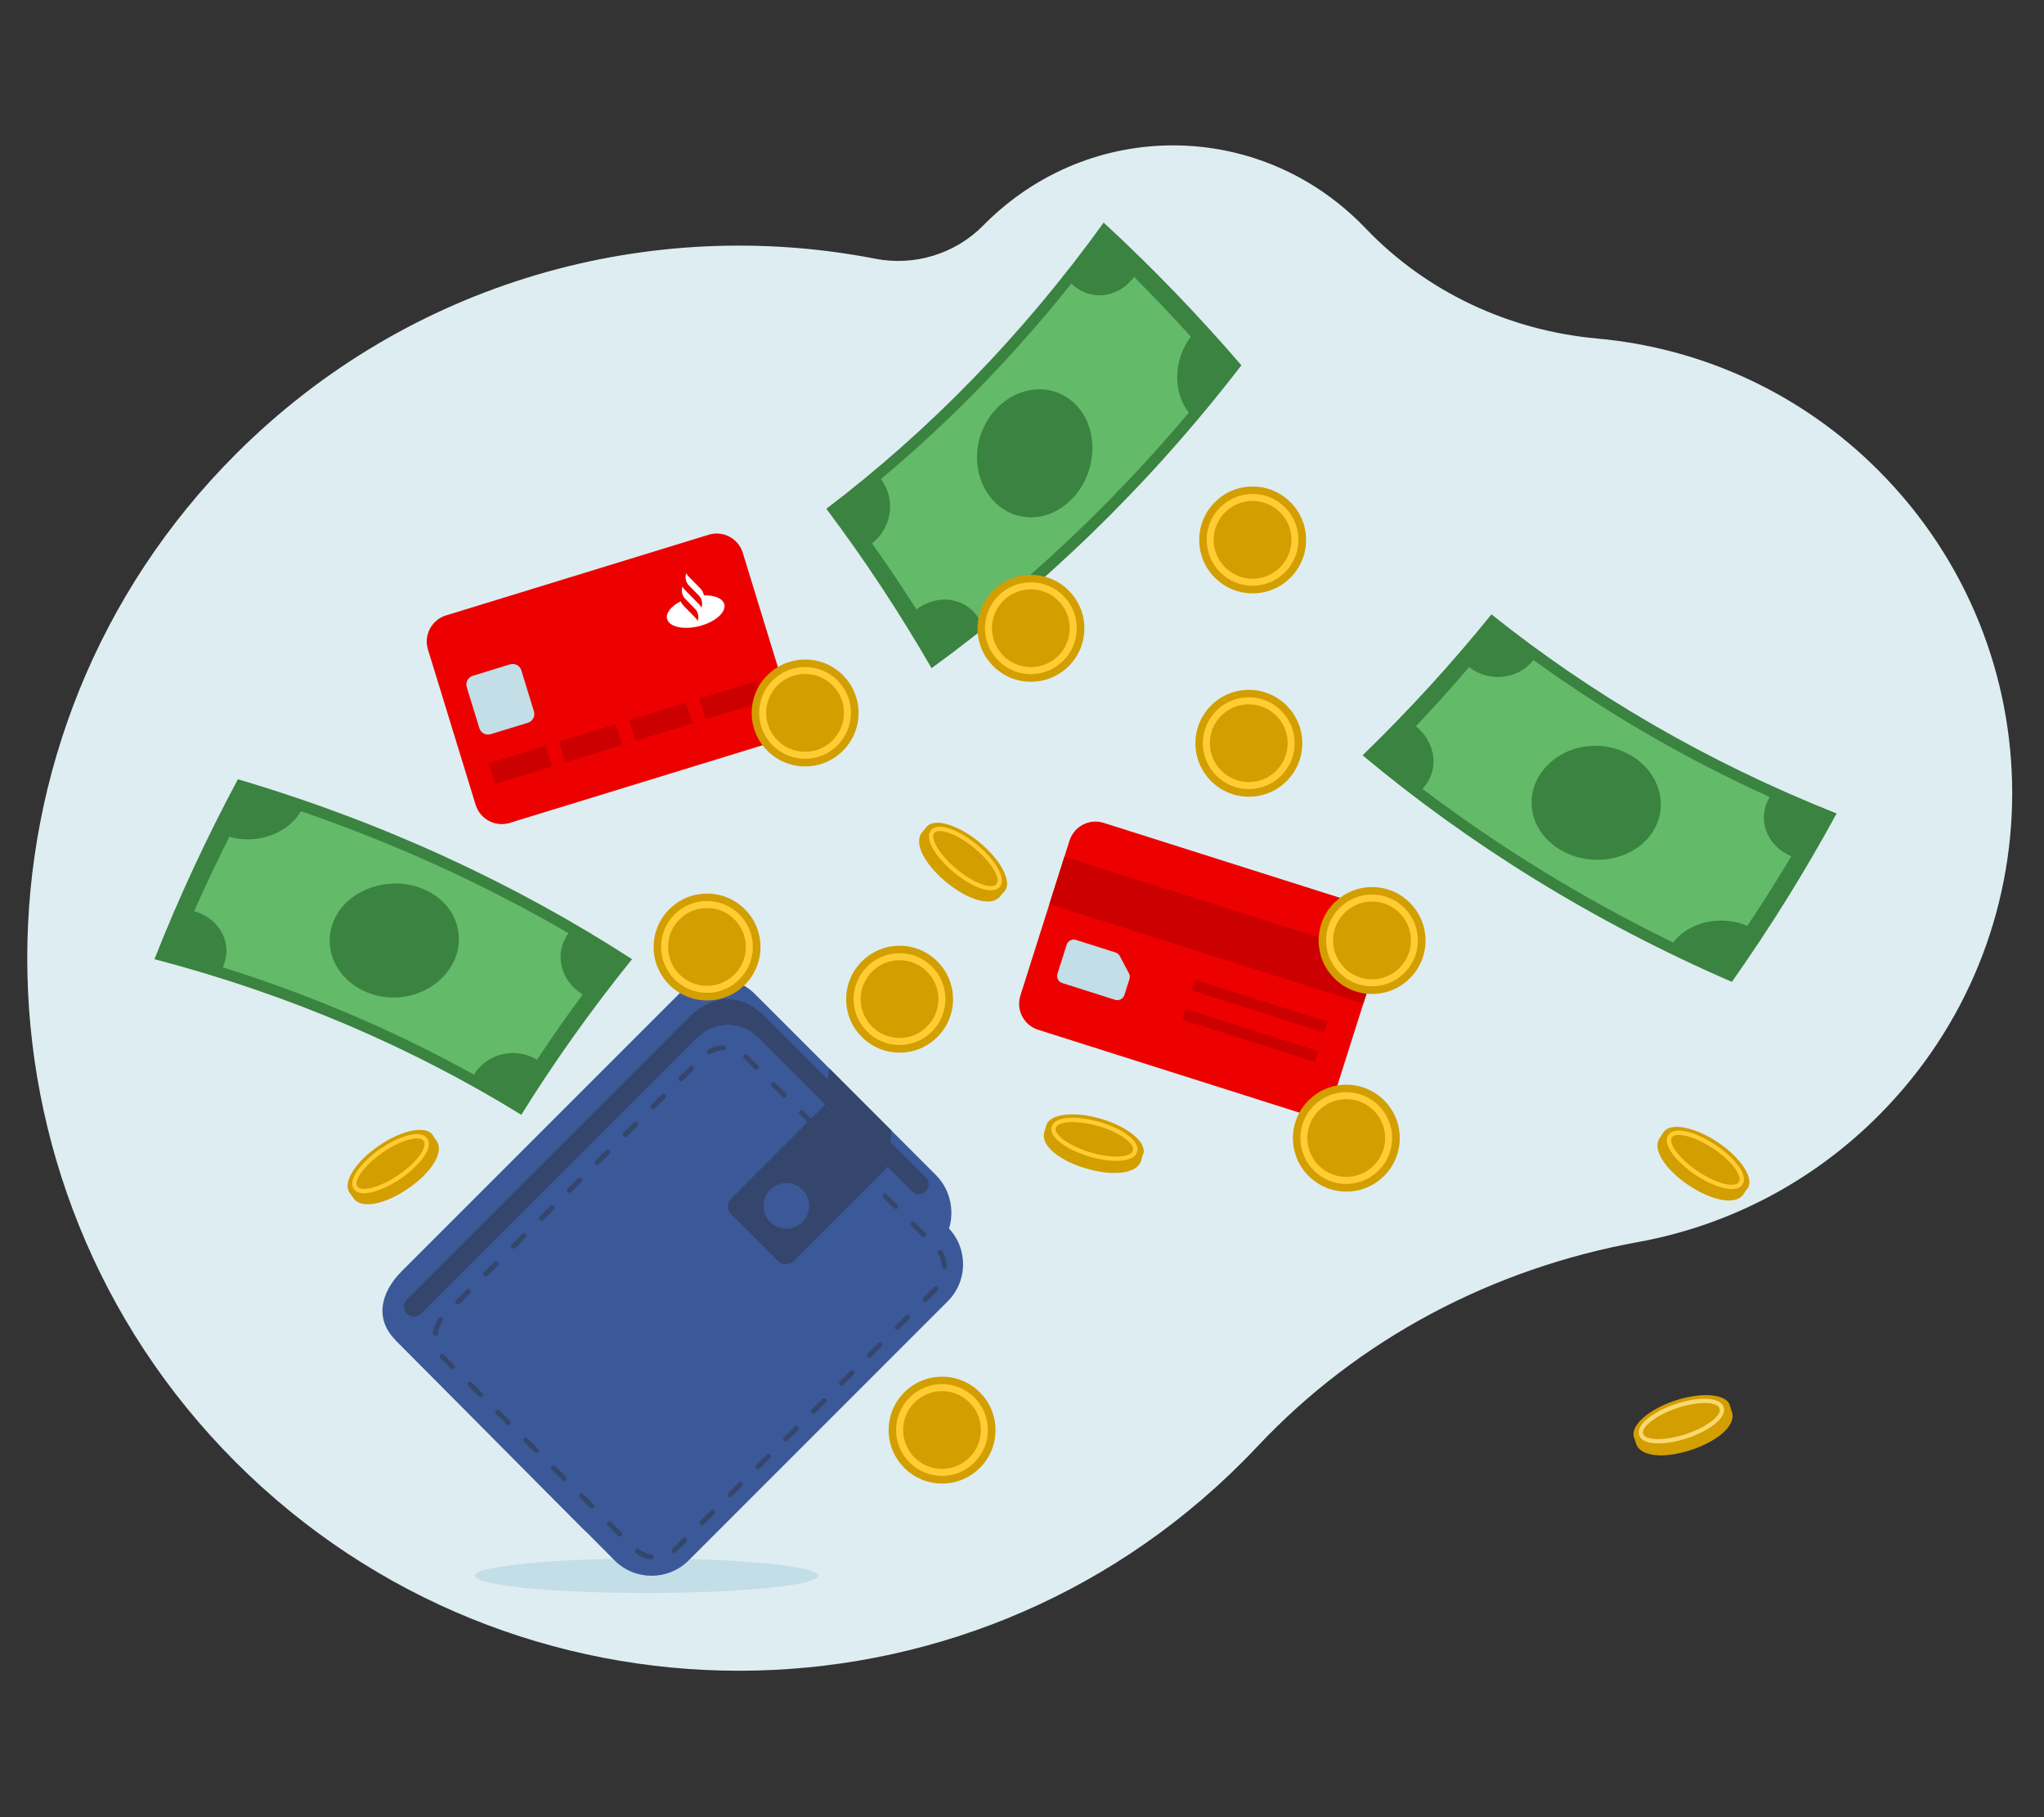 <?xml version="1.0" encoding="UTF-8"?>
<svg width="450px" height="400px" viewBox="0 0 450 400" version="1.1" xmlns="http://www.w3.org/2000/svg" xmlns:xlink="http://www.w3.org/1999/xlink">
    <rect x="0" y="0" width="450" height="400" fill="#333333" stroke="none"/>
    <!-- Generator: Sketch 58 (84663) - https://sketch.com -->
    <title>maior-rentabilidade</title>
    <desc>Created with Sketch.</desc>
    <g id="maior-rentabilidade" stroke="none" stroke-width="1" fill="none" fill-rule="evenodd">
        <path d="M172.116,318.339 C149.862,294.668 120.38,279.22 88.429,273.413 C69.035,269.889 50.479,260.626 35.484,245.623 C-3.79,206.33 -3.834,142.964 35.387,103.617 C52.689,86.26 74.75,76.561 97.372,74.517 C116.739,72.767 134.936,64.311 148.372,50.242 C148.545,50.061 148.72,49.881 148.894,49.703 C171.816,26.301 208.896,26.07 232.095,49.193 C232.228,49.325 232.36,49.458 232.491,49.592 C238.688,55.886 247.633,58.635 256.301,56.951 C305.716,47.347 358.86,61.697 397.133,100.001 C458.289,161.207 458.289,260.621 397.133,321.828 C335.929,383.082 236.7,383.082 175.497,321.827 C174.348,320.677 173.221,319.515 172.116,318.339 Z" id="Primary-color" fill="#DEEDF2" transform="translate(224.5, 199.884) scale(-1, 1) translate(-224.5, -199.884) "></path>
        <g id="Group" transform="translate(34, 49)">
            <path d="M252.222,195.961 L194.553,177.673 C191.394,176.671 189.645,173.297 190.647,170.137 L201.46,136.04 C202.462,132.88 205.835,131.131 208.995,132.133 L266.663,150.421 C269.824,151.423 271.573,154.797 270.571,157.956 L259.757,192.054 C258.755,195.214 255.381,196.963 252.222,195.961" id="Fill-7" fill="#EC0000"></path>
            <polyline id="Fill-8" fill="#CC0000" points="197.033 149.999 266.144 171.916 269.446 161.504 200.335 139.587 197.033 149.999"></polyline>
            <path d="M211.494,171.082 L199.868,167.395 C199.009,167.123 198.533,166.206 198.806,165.346 L200.831,158.96 C201.104,158.101 202.021,157.626 202.88,157.898 L211.579,160.656 C211.986,160.786 212.325,161.069 212.527,161.445 L214.545,165.238 C214.751,165.626 214.792,166.08 214.659,166.499 L213.543,170.019 C213.271,170.879 212.353,171.354 211.494,171.082" id="Fill-9" fill="#C3DEE7"></path>
            <polyline id="Fill-10" fill="#CC0000" points="257.492 178.256 228.368 169.019 229.113 166.671 258.238 175.907 257.492 178.256"></polyline>
            <polyline id="Fill-11" fill="#CC0000" points="255.445 184.714 226.32 175.477 227.065 173.129 256.19 182.365 255.445 184.714"></polyline>
            <path d="M108.363,301.652 C87.499,301.652 70.585,299.953 70.585,297.857 C70.585,295.762 87.499,294.063 108.363,294.063 C129.227,294.063 146.14,295.762 146.14,297.857 C146.14,299.953 129.227,301.652 108.363,301.652" id="Fill-12" fill="#C3DEE7"></path>
            <path d="M136.05,114.375 L78.217,132.136 C75.049,133.109 71.692,131.329 70.718,128.16 L60.216,93.965 C59.243,90.797 61.023,87.44 64.192,86.466 L122.025,68.705 C125.194,67.732 128.551,69.512 129.524,72.68 L140.026,106.875 C140.999,110.044 139.219,113.401 136.05,114.375" id="Fill-15" fill="#EC0000"></path>
            <path d="M82.224,110.095 L74.035,112.61 C72.979,112.934 71.859,112.34 71.533,111.283 L68.763,102.26 C68.438,101.203 69.032,100.083 70.089,99.758 L78.278,97.243 C79.334,96.919 80.454,97.512 80.78,98.569 L83.55,107.593 C83.875,108.65 83.282,109.77 82.224,110.095" id="Fill-16" fill="#C3DEE7"></path>
            <polyline id="Fill-17" fill="#CC0000" points="87.538 119.714 75.036 123.553 73.637 118.998 86.14 115.158 87.538 119.714"></polyline>
            <polyline id="Fill-18" fill="#CC0000" points="102.982 114.971 90.479 118.811 89.079 114.255 101.582 110.415 102.982 114.971"></polyline>
            <polyline id="Fill-19" fill="#CC0000" points="118.424 110.228 105.921 114.068 104.522 109.512 117.025 105.673 118.424 110.228"></polyline>
            <polyline id="Fill-20" fill="#CC0000" points="133.866 105.485 121.364 109.325 119.964 104.77 132.467 100.93 133.866 105.485"></polyline>
            <path d="M265.983,117.261 C276.211,107.34 285.676,96.969 294.351,86.233 C316.116,103.642 341.619,118.67 370.342,130.061 C363.496,142.65 355.807,155.036 347.285,167.134 C316.613,153.828 289.34,136.786 265.983,117.261" id="Fill-22" fill="#3A8340"></path>
            <path d="M277.709,110.871 C281.751,106.597 285.659,102.251 289.432,97.838 C293.802,101.293 300.311,100.56 303.597,96.261 C319.29,107.655 336.686,117.85 355.618,126.446 C352.784,131.207 354.758,137.105 360.386,139.482 C357.297,144.635 354.064,149.748 350.686,154.814 C344.935,152.315 337.795,153.897 334.38,158.473 C314.305,148.701 295.842,137.291 279.154,124.64 C282.994,120.602 282.181,114.459 277.709,110.871" id="Fill-23" fill="#63BA68"></path>
            <path d="M309.365,137.968 C302.647,133.872 301.328,125.956 305.805,120.424 C310.297,114.886 318.636,113.536 325.036,117.27 C331.42,121.008 333.703,128.68 329.529,134.577 C325.37,140.473 316.067,142.068 309.365,137.968" id="Fill-24" fill="#3A8340"></path>
            <path d="M253.542,69.845 C253.546,76.341 248.283,81.61 241.786,81.614 C235.289,81.618 230.02,76.355 230.017,69.858 C230.013,63.362 235.276,58.092 241.773,58.089 C248.269,58.085 253.538,63.348 253.542,69.845" id="Fill-25" fill="#D39E00"></path>
            <path d="M241.762,61.268 L241.756,61.268 C239.47,61.27 237.32,62.161 235.704,63.779 C234.088,65.397 233.199,67.547 233.2,69.834 C233.202,74.553 237.043,78.391 241.761,78.391 L241.767,78.391 C246.487,78.388 250.325,74.546 250.322,69.825 C250.321,67.538 249.429,65.388 247.811,63.773 C246.195,62.157 244.046,61.268 241.762,61.268 Z M241.761,79.935 C236.192,79.935 231.659,75.405 231.656,69.835 C231.655,67.136 232.704,64.598 234.612,62.688 C236.519,60.778 239.056,59.726 241.756,59.724 L241.762,59.724 C244.458,59.724 246.994,60.774 248.903,62.68 C250.812,64.588 251.865,67.125 251.866,69.824 C251.869,75.396 247.339,79.932 241.767,79.935 L241.761,79.935 L241.761,79.935 Z" id="Fill-26" fill="#FFCC33"></path>
            <path d="M129.625,192.232 C129.629,198.728 124.366,203.998 117.868,204.002 C111.372,204.005 106.103,198.742 106.099,192.246 C106.096,185.749 111.359,180.48 117.856,180.476 C124.352,180.472 129.621,185.736 129.625,192.232" id="Fill-27" fill="#F4B551"></path>
            <path d="M117.845,183.656 L117.839,183.656 C115.553,183.657 113.404,184.548 111.787,186.167 C110.171,187.785 109.282,189.935 109.283,192.222 C109.284,194.508 110.176,196.658 111.794,198.274 C113.41,199.888 115.559,200.777 117.843,200.777 L117.849,200.777 C120.135,200.776 122.285,199.884 123.901,198.266 C125.517,196.649 126.407,194.499 126.405,192.212 C126.403,187.493 122.563,183.656 117.845,183.656 Z M117.843,202.322 C112.274,202.322 107.742,197.793 107.739,192.222 C107.738,189.523 108.787,186.985 110.695,185.076 C112.602,183.166 115.139,182.113 117.839,182.111 L117.845,182.111 C123.414,182.111 127.946,186.64 127.95,192.212 C127.95,194.91 126.901,197.449 124.993,199.358 C123.086,201.267 120.549,202.32 117.849,202.322 L117.843,202.322 L117.843,202.322 Z" id="Fill-28" fill="#F9D96D"></path>
            <path d="M175.817,170.937 C175.821,177.434 170.557,182.704 164.061,182.707 C157.565,182.711 152.295,177.448 152.291,170.951 C152.287,164.455 157.551,159.185 164.047,159.181 C170.544,159.178 175.813,164.441 175.817,170.937" id="Fill-29" fill="#D39E00"></path>
            <path d="M164.036,162.361 L164.031,162.361 C159.31,162.364 155.472,166.207 155.475,170.927 C155.477,175.646 159.318,179.483 164.035,179.483 L164.041,179.483 C168.762,179.481 172.6,175.638 172.597,170.917 C172.595,166.198 168.754,162.361 164.036,162.361 Z M164.035,181.028 C158.466,181.028 153.934,176.499 153.93,170.927 C153.927,165.356 158.458,160.82 164.03,160.817 L164.035,160.817 C169.606,160.817 174.138,165.346 174.142,170.917 C174.145,176.489 169.614,181.024 164.041,181.028 L164.035,181.028 L164.035,181.028 Z" id="Fill-30" fill="#FFCC33"></path>
            <path d="M185.168,265.792 C185.172,272.289 179.908,277.558 173.412,277.561 C166.915,277.565 161.646,272.302 161.643,265.805 C161.639,259.309 166.902,254.04 173.399,254.036 C179.895,254.032 185.164,259.296 185.168,265.792" id="Fill-31" fill="#D39E00"></path>
            <path d="M173.388,257.216 L173.382,257.216 C171.096,257.217 168.946,258.109 167.33,259.727 C165.714,261.344 164.825,263.495 164.826,265.782 C164.828,270.501 168.669,274.338 173.387,274.338 L173.393,274.338 C178.113,274.336 181.95,270.493 181.948,265.771 C181.947,263.485 181.055,261.336 179.437,259.719 C177.821,258.105 175.672,257.216 173.388,257.216 Z M173.387,275.882 C167.818,275.882 163.285,271.353 163.282,265.782 C163.281,263.084 164.33,260.545 166.238,258.635 C168.145,256.726 170.682,255.673 173.382,255.671 L173.388,255.671 C178.957,255.671 183.489,260.201 183.492,265.771 C183.495,271.343 178.965,275.879 173.393,275.882 L173.387,275.882 L173.387,275.882 Z" id="Fill-32" fill="#FFCC33"></path>
            <path d="M171.088,98.079 C163.964,85.737 156.217,74.026 147.923,62.994 C170.119,46.136 190.918,25.073 208.977,-1.05160325e-12 C219.513,9.712 229.648,20.193 239.299,31.41 C218.908,57.906 195.724,80.193 171.088,98.079" id="Fill-34" fill="#3A8340"></path>
            <path d="M167.753,85.146 C164.596,80.183 161.335,75.332 157.977,70.597 C162.394,67.202 163.272,60.712 159.906,56.475 C174.786,44.038 188.918,29.658 201.877,13.396 C205.802,17.307 212.002,16.833 215.681,11.955 C219.925,16.209 224.094,20.592 228.182,25.105 C224.355,30.071 224.146,37.381 227.749,41.811 C213.372,58.893 197.801,74.012 181.458,87.107 C178.481,82.397 172.325,81.685 167.753,85.146" id="Fill-35" fill="#63BA68"></path>
            <path d="M201.758,61.064 C196.147,66.578 188.148,65.924 183.876,60.233 C179.603,54.525 180.329,46.108 185.512,40.813 C190.696,35.535 198.693,35.194 203.393,40.681 C208.095,46.153 207.37,55.565 201.758,61.064" id="Fill-36" fill="#3A8340"></path>
            <path d="M171.977,226.362 L110.975,287.363 C106.34,291.998 98.825,291.998 94.19,287.363 L53.06,245.96 C48.425,241.325 49.805,235.463 54.44,230.828 L115.442,169.827 C120.076,165.192 127.591,165.192 132.226,169.827 L171.977,209.577 C176.612,214.212 176.612,221.726 171.977,226.362" id="Fill-37" fill="#3B5998"></path>
            <path d="M55.57,237.018 C54.699,237.89 54.699,239.303 55.57,240.174 C56.442,241.046 57.854,241.046 58.726,240.174 L118.057,180.843 C122.558,176.342 127.791,174.279 133.964,180.452 L166.749,213.238 C167.598,214.087 168.974,214.087 169.823,213.238 C170.671,212.389 170.671,211.013 169.823,210.165 L134.516,174.857 C129.881,170.222 123.644,168.945 117.34,175.249 L55.57,237.018" id="Fill-38" fill="#34466B"></path>
            <polyline id="Fill-40" fill="#34466B" points="162.3 199.901 161.409 207.897 147.658 194.145 148.549 186.149 162.3 199.901"></polyline>
            <path d="M174.652,237.438 L117.608,294.482 C113.107,298.983 105.81,298.983 101.309,294.482 L53.06,245.96 L119.741,179.278 C123.345,175.674 129.187,175.674 132.79,179.278 L174.652,221.139 C179.153,225.64 179.153,232.937 174.652,237.438" id="Fill-41" fill="#3B5998"></path>
            <path d="M122.179,183.066 C121.987,183.066 121.8,182.966 121.698,182.789 C121.545,182.523 121.637,182.185 121.902,182.032 C122.921,181.446 124.084,181.118 125.264,181.085 C125.543,181.073 125.825,181.317 125.833,181.623 C125.842,181.928 125.601,182.183 125.295,182.192 C124.298,182.22 123.316,182.497 122.454,182.993 C122.367,183.043 122.272,183.066 122.179,183.066 Z M132.476,186.455 C132.334,186.455 132.193,186.401 132.084,186.293 L129.783,183.991 C129.567,183.775 129.567,183.423 129.783,183.208 C129.999,182.991 130.349,182.991 130.566,183.208 L132.867,185.509 C133.083,185.725 133.083,186.077 132.867,186.293 C132.759,186.401 132.617,186.455 132.476,186.455 Z M115.893,189.029 C115.751,189.029 115.61,188.975 115.501,188.867 C115.285,188.651 115.285,188.299 115.501,188.084 L117.803,185.782 C118.02,185.565 118.369,185.565 118.586,185.782 C118.802,185.998 118.802,186.349 118.586,186.565 L116.284,188.867 C116.176,188.975 116.034,189.029 115.893,189.029 Z M138.615,192.593 C138.473,192.593 138.331,192.54 138.223,192.431 L135.921,190.13 C135.705,189.914 135.705,189.562 135.921,189.346 C136.138,189.13 136.488,189.13 136.704,189.346 L139.006,191.648 C139.222,191.864 139.222,192.215 139.006,192.431 C138.898,192.54 138.756,192.593 138.615,192.593 Z M109.754,195.168 C109.613,195.168 109.471,195.114 109.363,195.006 C109.147,194.79 109.147,194.438 109.363,194.222 L111.664,191.921 C111.881,191.704 112.231,191.704 112.448,191.921 C112.663,192.136 112.663,192.488 112.448,192.704 L110.146,195.006 C110.037,195.114 109.896,195.168 109.754,195.168 Z M144.752,198.732 C144.611,198.732 144.469,198.678 144.361,198.57 L142.059,196.267 C141.843,196.05 141.843,195.7 142.059,195.484 C142.276,195.267 142.625,195.267 142.842,195.484 L145.144,197.787 C145.36,198.004 145.36,198.354 145.144,198.57 C145.035,198.678 144.894,198.732 144.752,198.732 Z M103.616,201.305 C103.475,201.305 103.333,201.252 103.225,201.143 C103.009,200.927 103.009,200.576 103.225,200.36 L105.527,198.058 C105.743,197.841 106.093,197.841 106.31,198.058 C106.526,198.274 106.526,198.626 106.31,198.841 L104.008,201.143 C103.9,201.252 103.758,201.305 103.616,201.305 Z M150.891,204.87 C150.749,204.87 150.608,204.816 150.499,204.708 L148.198,202.406 C147.982,202.19 147.982,201.838 148.198,201.623 C148.414,201.406 148.764,201.406 148.981,201.623 L151.283,203.924 C151.498,204.14 151.498,204.492 151.283,204.708 C151.174,204.816 151.033,204.87 150.891,204.87 Z M97.478,207.444 C97.336,207.444 97.195,207.39 97.086,207.282 C96.87,207.066 96.87,206.714 97.086,206.499 L99.388,204.197 C99.605,203.98 99.954,203.98 100.171,204.197 C100.387,204.413 100.387,204.764 100.171,204.98 L97.869,207.282 C97.761,207.39 97.619,207.444 97.478,207.444 Z M157.029,211.008 C156.887,211.008 156.745,210.955 156.637,210.846 L154.335,208.545 C154.119,208.329 154.119,207.977 154.335,207.761 C154.552,207.545 154.902,207.545 155.118,207.761 L157.42,210.063 C157.636,210.279 157.636,210.63 157.42,210.846 C157.312,210.955 157.17,211.008 157.029,211.008 Z M91.34,213.582 C91.199,213.582 91.057,213.528 90.949,213.42 C90.733,213.204 90.733,212.852 90.949,212.636 L93.25,210.335 C93.467,210.118 93.817,210.118 94.033,210.335 C94.249,210.55 94.249,210.902 94.033,211.118 L91.732,213.42 C91.623,213.528 91.482,213.582 91.34,213.582 Z M163.166,217.146 C163.025,217.146 162.883,217.092 162.775,216.984 L160.473,214.682 C160.257,214.466 160.257,214.115 160.473,213.899 C160.69,213.682 161.039,213.682 161.256,213.899 L163.558,216.201 C163.774,216.417 163.774,216.768 163.558,216.984 C163.45,217.092 163.308,217.146 163.166,217.146 Z M85.201,219.72 C85.06,219.72 84.918,219.667 84.81,219.558 C84.594,219.342 84.594,218.991 84.81,218.775 L87.112,216.473 C87.328,216.256 87.678,216.256 87.895,216.473 C88.111,216.689 88.111,217.041 87.895,217.256 L85.593,219.558 C85.485,219.667 85.343,219.72 85.201,219.72 Z M169.305,223.285 C169.163,223.285 169.022,223.231 168.913,223.123 L166.612,220.821 C166.396,220.605 166.396,220.254 166.612,220.038 C166.828,219.821 167.178,219.821 167.395,220.038 L169.697,222.339 C169.912,222.555 169.912,222.907 169.697,223.123 C169.588,223.231 169.447,223.285 169.305,223.285 Z M79.064,225.858 C78.922,225.858 78.781,225.804 78.672,225.696 C78.456,225.48 78.456,225.129 78.672,224.913 L80.974,222.611 C81.191,222.394 81.54,222.394 81.757,222.611 C81.973,222.827 81.973,223.178 81.757,223.394 L79.455,225.696 C79.347,225.804 79.205,225.858 79.064,225.858 Z M173.911,230.338 C173.616,230.338 173.371,230.106 173.359,229.809 C173.313,228.81 173.02,227.833 172.512,226.981 C172.356,226.718 172.442,226.378 172.704,226.221 C172.969,226.063 173.308,226.151 173.463,226.414 C174.065,227.421 174.41,228.578 174.464,229.758 C174.479,230.064 174.242,230.323 173.937,230.337 L173.911,230.338 Z M72.533,231.835 C72.318,231.619 72.318,231.267 72.533,231.051 L74.836,228.749 C75.053,228.532 75.403,228.532 75.619,228.749 C75.835,228.964 75.835,229.316 75.619,229.532 L73.317,231.835 C73.208,231.943 72.642,231.943 72.533,231.835 Z M169.68,237.615 C169.538,237.615 169.397,237.561 169.288,237.453 C169.073,237.237 169.073,236.885 169.288,236.67 L171.59,234.368 C171.804,234.153 172.175,234.126 172.391,234.338 C172.609,234.548 172.64,234.87 172.433,235.09 L172.362,235.163 L170.072,237.453 C169.963,237.561 169.822,237.615 169.68,237.615 Z M66.787,238.134 C66.646,238.134 66.504,238.081 66.396,237.972 C66.18,237.756 66.18,237.405 66.396,237.189 L68.698,234.887 C68.914,234.671 69.264,234.671 69.481,234.887 C69.697,235.103 69.697,235.455 69.481,235.671 L67.179,237.972 C67.071,238.081 66.929,238.134 66.787,238.134 Z M163.542,243.754 C163.401,243.754 163.259,243.7 163.151,243.591 C162.935,243.376 162.935,243.024 163.151,242.808 L165.452,240.506 C165.669,240.29 166.019,240.29 166.236,240.506 C166.451,240.722 166.451,241.074 166.236,241.29 L163.934,243.591 C163.825,243.7 163.684,243.754 163.542,243.754 Z M61.858,245.038 L61.788,245.034 C61.485,244.996 61.27,244.719 61.307,244.416 C61.453,243.243 61.89,242.117 62.571,241.159 C62.748,240.91 63.095,240.852 63.343,241.029 C63.592,241.206 63.651,241.551 63.473,241.801 C62.899,242.61 62.53,243.561 62.407,244.552 C62.371,244.833 62.133,245.038 61.858,245.038 Z M157.404,249.891 C157.262,249.891 157.12,249.838 157.012,249.729 C156.796,249.513 156.796,249.162 157.012,248.946 L159.314,246.644 C159.531,246.427 159.88,246.427 160.097,246.644 C160.313,246.86 160.313,247.212 160.097,247.427 L157.795,249.729 C157.687,249.838 157.545,249.891 157.404,249.891 Z M65.628,252.417 C65.487,252.417 65.345,252.363 65.237,252.255 L63.351,250.369 C63.199,250.216 63.055,250.06 62.919,249.898 C62.723,249.664 62.754,249.314 62.989,249.118 C63.223,248.922 63.573,248.953 63.769,249.187 C63.883,249.324 64.005,249.457 64.134,249.586 L66.02,251.471 C66.236,251.687 66.236,252.039 66.02,252.255 C65.911,252.363 65.77,252.417 65.628,252.417 Z M151.266,256.03 C151.124,256.03 150.983,255.976 150.874,255.868 C150.658,255.652 150.658,255.3 150.874,255.085 L153.176,252.783 C153.393,252.566 153.742,252.566 153.959,252.783 C154.175,252.999 154.175,253.35 153.959,253.566 L151.658,255.868 C151.549,255.976 151.408,256.03 151.266,256.03 Z M71.766,258.554 C71.624,258.554 71.483,258.501 71.374,258.392 L69.073,256.09 C68.857,255.875 68.857,255.523 69.073,255.307 C69.289,255.09 69.639,255.09 69.856,255.307 L72.158,257.609 C72.373,257.825 72.373,258.176 72.158,258.392 C72.049,258.501 71.908,258.554 71.766,258.554 Z M145.127,262.168 C144.986,262.168 144.844,262.114 144.736,262.005 C144.52,261.79 144.52,261.438 144.736,261.222 L147.037,258.921 C147.254,258.704 147.604,258.704 147.821,258.921 C148.036,259.136 148.036,259.488 147.821,259.704 L145.519,262.005 C145.41,262.114 145.269,262.168 145.127,262.168 Z M77.904,264.692 C77.762,264.692 77.62,264.638 77.512,264.53 L75.21,262.228 C74.994,262.012 74.994,261.661 75.21,261.445 C75.427,261.228 75.777,261.228 75.993,261.445 L78.295,263.747 C78.511,263.963 78.511,264.314 78.295,264.53 C78.187,264.638 78.045,264.692 77.904,264.692 Z M138.99,268.306 C138.848,268.306 138.706,268.253 138.598,268.144 C138.382,267.928 138.382,267.577 138.598,267.361 L140.9,265.059 C141.116,264.842 141.466,264.842 141.683,265.059 C141.899,265.275 141.899,265.627 141.683,265.842 L139.381,268.144 C139.273,268.253 139.131,268.306 138.99,268.306 Z M84.042,270.831 C83.901,270.831 83.759,270.777 83.651,270.669 L81.349,268.367 C81.133,268.151 81.133,267.799 81.349,267.584 C81.566,267.367 81.915,267.367 82.132,267.584 L84.434,269.885 C84.65,270.101 84.65,270.453 84.434,270.669 C84.325,270.777 84.184,270.831 84.042,270.831 Z M132.851,274.444 C132.709,274.444 132.568,274.39 132.459,274.282 C132.243,274.066 132.243,273.714 132.459,273.499 L134.761,271.197 C134.978,270.98 135.327,270.98 135.544,271.197 C135.76,271.413 135.76,271.764 135.544,271.98 L133.242,274.282 C133.134,274.39 132.992,274.444 132.851,274.444 Z M90.18,276.968 C90.038,276.968 89.897,276.915 89.788,276.806 L87.487,274.505 C87.271,274.289 87.271,273.937 87.487,273.721 C87.703,273.505 88.053,273.505 88.27,273.721 L90.572,276.023 C90.787,276.239 90.787,276.59 90.572,276.806 C90.463,276.915 90.322,276.968 90.18,276.968 Z M126.713,280.583 C126.572,280.583 126.43,280.529 126.322,280.421 C126.106,280.205 126.106,279.853 126.322,279.637 L128.623,277.336 C128.84,277.119 129.19,277.119 129.407,277.336 C129.622,277.551 129.622,277.903 129.407,278.119 L127.105,280.421 C126.996,280.529 126.855,280.583 126.713,280.583 Z M96.319,283.107 C96.177,283.107 96.035,283.053 95.927,282.945 L93.625,280.643 C93.409,280.427 93.409,280.076 93.625,279.86 C93.842,279.643 94.192,279.643 94.408,279.86 L96.71,282.162 C96.926,282.378 96.926,282.729 96.71,282.945 C96.602,283.053 96.46,283.107 96.319,283.107 Z M120.575,286.72 C120.434,286.72 120.292,286.667 120.184,286.558 C119.968,286.342 119.968,285.991 120.184,285.775 L122.486,283.473 C122.702,283.256 123.052,283.256 123.269,283.473 C123.485,283.689 123.485,284.041 123.269,284.256 L120.967,286.558 C120.859,286.667 120.717,286.72 120.575,286.72 Z M102.456,289.245 C102.315,289.245 102.173,289.191 102.065,289.083 L99.763,286.781 C99.547,286.565 99.547,286.213 99.763,285.998 C99.98,285.781 100.329,285.781 100.546,285.998 L102.848,288.299 C103.064,288.515 103.064,288.867 102.848,289.083 C102.74,289.191 102.598,289.245 102.456,289.245 Z M114.413,292.833 C114.253,292.833 114.094,292.763 113.985,292.63 C113.791,292.393 113.825,292.045 114.063,291.85 C114.226,291.716 114.385,291.574 114.538,291.421 L116.347,289.612 C116.564,289.395 116.913,289.395 117.13,289.612 C117.346,289.828 117.346,290.179 117.13,290.395 L115.322,292.204 C115.143,292.382 114.956,292.55 114.764,292.708 C114.661,292.792 114.537,292.833 114.413,292.833 Z M109.329,294.238 L109.251,294.233 C108.082,294.069 106.963,293.614 106.016,292.918 C105.77,292.737 105.717,292.39 105.898,292.143 C106.079,291.897 106.427,291.845 106.672,292.025 C107.472,292.613 108.417,292.997 109.406,293.135 C109.708,293.178 109.919,293.459 109.877,293.761 C109.838,294.038 109.601,294.238 109.329,294.238 L109.329,294.238 Z" id="Fill-42" fill="#34466B"></path>
            <path d="M161.409,207.897 L140.716,228.59 C139.768,229.539 138.231,229.539 137.283,228.59 L126.964,218.272 C126.016,217.324 126.016,215.787 126.964,214.838 L147.658,194.145 L161.409,207.897" id="Fill-44" fill="#34466B"></path>
            <path d="M142.666,212.888 C144.628,214.85 144.628,218.032 142.666,219.994 C140.704,221.956 137.523,221.956 135.561,219.994 C133.599,218.032 133.599,214.85 135.561,212.888 C137.523,210.926 140.704,210.926 142.666,212.888" id="Fill-46" fill="#3B5998"></path>
            <path d="M274.168,201.521 C274.172,208.017 268.908,213.287 262.412,213.291 C255.915,213.295 250.646,208.031 250.643,201.535 C250.639,195.038 255.903,189.769 262.399,189.765 C268.895,189.761 274.164,195.025 274.168,201.521" id="Fill-53" fill="#D39E00"></path>
            <path d="M262.388,192.945 L262.382,192.945 C257.661,192.947 253.824,196.79 253.826,201.511 C253.827,203.797 254.719,205.947 256.337,207.563 C257.953,209.177 260.101,210.066 262.386,210.066 L262.392,210.066 C267.113,210.064 270.95,206.221 270.948,201.501 C270.947,199.214 270.055,197.065 268.437,195.449 C266.821,193.834 264.672,192.945 262.388,192.945 Z M262.385,211.611 C259.689,211.611 257.154,210.561 255.245,208.656 C253.336,206.748 252.283,204.211 252.282,201.511 C252.279,195.939 256.81,191.404 262.382,191.4 L262.388,191.4 C267.957,191.4 272.489,195.929 272.492,201.501 C272.495,207.072 267.965,211.607 262.393,211.611 L262.385,211.611 L262.385,211.611 Z" id="Fill-54" fill="#FFCC33"></path>
            <path d="M205.14,208.221 C211.03,209.947 216.373,209.406 217.239,206.454 L217.666,204.917 C218.284,201.997 213.891,199.668 208.14,197.983 C202.544,196.342 197.615,196.101 196.366,198.719 C196.299,198.856 195.951,200.055 195.908,200.203 C195.043,203.155 199.249,206.495 205.14,208.221" id="Fill-57" fill="#D39E00"></path>
            <path d="M205.709,206.35 C211.6,208.076 216.971,207.442 217.706,204.932 C218.442,202.423 214.262,198.991 208.372,197.264 C202.483,195.538 197.112,196.172 196.376,198.681 C195.641,201.19 199.82,204.624 205.709,206.35" id="Fill-58" fill="#D39E00"></path>
            <path d="M206.173,204.695 C208.416,205.353 210.718,205.666 212.472,205.558 C214.147,205.455 215.229,204.982 215.44,204.261 C215.652,203.54 214.996,202.558 213.643,201.567 C212.219,200.525 210.116,199.551 207.873,198.894 C205.618,198.233 203.287,197.908 201.488,198.006 C199.761,198.099 198.652,198.563 198.442,199.279 C197.99,200.824 201.602,203.355 206.173,204.695 Z M211.74,206.532 C210.001,206.532 207.963,206.212 205.906,205.609 C201.303,204.259 196.802,201.489 197.528,199.011 C197.867,197.851 199.219,197.175 201.436,197.055 C203.343,196.956 205.786,197.29 208.141,197.98 C210.521,198.677 212.674,199.678 214.204,200.798 C215.951,202.077 216.695,203.367 216.354,204.529 C216.013,205.691 214.692,206.376 212.532,206.508 C212.276,206.524 212.011,206.532 211.74,206.532 L211.74,206.532 Z" id="Fill-59" fill="#FFCC33"></path>
            <path d="M337.795,211.915 C342.901,215.322 348.161,216.403 349.869,213.844 L350.737,212.505 C352.2,209.904 348.703,206.369 343.719,203.041 C338.869,199.803 334.237,198.099 332.262,200.224 C332.158,200.336 331.468,201.376 331.383,201.504 C329.675,204.062 332.691,208.506 337.795,211.915" id="Fill-60" fill="#D39E00"></path>
            <path d="M338.899,210.299 C344.003,213.707 349.319,214.707 350.77,212.533 C352.222,210.358 349.26,205.833 344.156,202.424 C339.051,199.017 333.736,198.017 332.284,200.191 C330.832,202.366 333.794,206.891 338.899,210.299" id="Fill-61" fill="#D39E00"></path>
            <path d="M339.836,208.859 C343.79,211.497 347.896,212.576 348.809,211.214 C349.226,210.589 348.894,209.457 347.899,208.106 C346.852,206.687 345.136,205.129 343.192,203.832 C341.238,202.526 339.114,201.522 337.364,201.075 C335.688,200.649 334.49,200.758 334.077,201.38 C333.662,202 334.019,203.149 335.056,204.532 C336.139,205.977 337.881,207.553 339.836,208.859 Z M347.265,212.737 C345.081,212.737 341.96,211.421 339.307,209.65 C337.266,208.288 335.439,206.63 334.294,205.103 C332.962,203.327 332.614,201.856 333.285,200.85 C333.956,199.844 335.45,199.603 337.6,200.153 C339.45,200.625 341.68,201.676 343.721,203.04 C345.783,204.416 347.538,206.014 348.664,207.542 C349.95,209.283 350.273,210.736 349.6,211.744 C349.137,212.437 348.308,212.737 347.265,212.737 L347.265,212.737 Z" id="Fill-62" fill="#FFCC33"></path>
            <path d="M338.361,270.149 C344.186,268.214 348.271,264.727 347.301,261.807 L346.777,260.3 C345.623,257.547 340.685,258.134 334.998,260.023 C329.463,261.861 325.274,264.469 325.737,267.333 C325.761,267.483 326.158,268.667 326.206,268.813 C327.176,271.732 332.535,272.083 338.361,270.149" id="Fill-63" fill="#D39E00"></path>
            <path d="M337.764,268.286 C343.589,266.351 347.643,262.772 346.819,260.291 C345.995,257.809 340.605,257.366 334.78,259.3 C328.954,261.235 324.901,264.815 325.725,267.296 C326.549,269.777 331.939,270.22 337.764,268.286" id="Fill-64" fill="#D39E00"></path>
            <path d="M341.306,259.831 C339.634,259.831 337.496,260.194 335.297,260.924 C330.777,262.425 327.255,265.084 327.763,266.611 C328.272,268.14 332.683,268.163 337.202,266.661 C341.714,265.163 345.09,262.583 344.574,261.029 C344.309,260.232 343.065,259.831 341.306,259.831 Z M331.063,268.727 C328.934,268.727 327.285,268.194 326.859,266.912 C326.046,264.462 330.445,261.533 334.996,260.02 C339.471,258.536 344.664,258.278 345.478,260.728 C346.29,263.178 341.976,266.079 337.503,267.565 C335.333,268.285 332.999,268.727 331.063,268.727 L331.063,268.727 Z" id="Fill-65" fill="#F9D96D"></path>
            <path d="M55.835,212.637 C60.9,209.171 63.864,204.691 62.125,202.152 L61.205,200.848 C59.336,198.521 54.753,200.449 49.808,203.835 C44.996,207.129 41.689,210.793 42.925,213.417 C42.99,213.554 43.699,214.583 43.784,214.709 C45.523,217.248 50.771,216.105 55.835,212.637" id="Fill-66" fill="#D39E00"></path>
            <path d="M54.747,211.011 C59.812,207.545 62.72,202.985 61.243,200.828 C59.766,198.671 54.463,199.732 49.399,203.2 C44.334,206.668 41.426,211.227 42.903,213.384 C44.38,215.542 49.683,214.479 54.747,211.011" id="Fill-67" fill="#D39E00"></path>
            <path d="M57.772,201.592 C57.286,201.592 56.711,201.675 56.066,201.843 C54.359,202.286 52.273,203.297 50.344,204.618 C46.414,207.309 43.764,210.835 44.673,212.164 C45.096,212.78 46.295,212.877 47.964,212.429 C49.708,211.963 51.821,210.933 53.76,209.606 C57.682,206.92 60.214,203.508 59.289,202.156 C59.033,201.783 58.505,201.592 57.772,201.592 Z M46.146,213.66 C45.09,213.66 44.324,213.338 43.888,212.701 C42.429,210.571 45.849,206.542 49.807,203.833 C51.852,202.431 53.991,201.398 55.826,200.921 C57.922,200.378 59.392,200.619 60.075,201.619 C61.533,203.749 58.187,207.728 54.297,210.391 C52.273,211.778 50.054,212.855 48.21,213.349 C47.435,213.556 46.743,213.66 46.146,213.66 L46.146,213.66 Z" id="Fill-68" fill="#FFCC33"></path>
            <path d="M174.35,145.205 C179.091,149.103 184.219,150.7 186.173,148.323 L187.169,147.077 C188.882,144.633 185.754,140.768 181.124,136.963 C176.619,133.26 172.179,131.105 170.003,133.024 C169.889,133.124 169.099,134.091 169.001,134.21 C167.048,136.586 169.608,141.308 174.35,145.205" id="Fill-69" fill="#D39E00"></path>
            <path d="M175.608,143.707 C180.35,147.605 185.539,149.127 187.2,147.107 C188.86,145.087 186.362,140.291 181.619,136.393 C176.878,132.496 171.688,130.974 170.029,132.993 C168.368,135.013 170.866,139.81 175.608,143.707" id="Fill-70" fill="#D39E00"></path>
            <path d="M172.89,133.927 C172.338,133.927 171.928,134.069 171.695,134.353 C171.22,134.93 171.461,136.109 172.356,137.588 C173.29,139.132 174.867,140.874 176.684,142.366 C180.355,145.384 184.338,146.866 185.378,145.601 C186.418,144.335 184.195,140.715 180.521,137.696 C178.706,136.204 176.692,134.994 174.995,134.377 C174.172,134.077 173.456,133.927 172.89,133.927 Z M184.167,146.987 C181.967,146.988 178.729,145.28 176.078,143.102 C174.183,141.544 172.53,139.714 171.541,138.08 C170.392,136.18 170.191,134.683 170.958,133.749 C171.726,132.815 173.234,132.722 175.321,133.482 C177.115,134.135 179.231,135.403 181.126,136.961 C184.767,139.953 187.753,144.21 186.115,146.205 C185.668,146.748 184.99,146.987 184.167,146.987 L184.167,146.987 Z" id="Fill-71" fill="#FFCC33"></path>
            <path d="M105.143,162.138 C96.198,173.23 88.065,184.676 80.762,196.389 C57.038,181.758 29.897,169.947 1.42108547e-14,162.136 C5.263,148.808 11.388,135.578 18.374,122.532 C50.438,132.006 79.582,145.602 105.143,162.138" id="Fill-73" fill="#3A8340"></path>
            <path d="M94.281,169.909 C90.788,174.643 87.439,179.432 84.233,184.271 C79.474,181.375 73.103,182.893 70.364,187.561 C53.4,178.162 34.894,170.161 15.055,163.932 C17.288,158.862 14.612,153.248 8.737,151.574 C11.175,146.083 13.762,140.614 16.498,135.175 C22.51,136.956 29.405,134.517 32.238,129.559 C53.353,136.815 73.068,145.892 91.171,156.418 C87.851,160.893 89.406,166.892 94.281,169.909" id="Fill-74" fill="#63BA68"></path>
            <path d="M59.563,146.866 C66.729,150.114 69.001,157.811 65.232,163.845 C61.447,169.889 53.333,172.245 46.527,169.318 C39.736,166.384 36.535,159.047 39.96,152.686 C43.37,146.328 52.411,143.613 59.563,146.866" id="Fill-75" fill="#3A8340"></path>
            <path d="M133.425,159.454 C133.429,165.951 128.165,171.22 121.669,171.223 C115.172,171.227 109.903,165.964 109.9,159.467 C109.896,152.971 115.158,147.702 121.656,147.698 C128.152,147.694 133.421,152.958 133.425,159.454" id="Fill-76" fill="#D39E00"></path>
            <path d="M121.645,150.878 L121.639,150.878 C119.353,150.879 117.202,151.771 115.587,153.389 C113.971,155.006 113.081,157.157 113.083,159.443 C113.085,164.163 116.926,168 121.644,168 L121.65,168 C126.369,167.998 130.207,164.155 130.204,159.434 C130.203,157.147 129.312,154.998 127.694,153.382 C126.077,151.767 123.929,150.878 121.645,150.878 Z M121.644,169.545 C116.075,169.545 111.542,165.015 111.538,159.444 C111.537,156.745 112.587,154.207 114.494,152.297 C116.402,150.388 118.939,149.335 121.639,149.334 L121.645,149.334 C124.341,149.334 126.877,150.383 128.785,152.289 C130.695,154.197 131.747,156.734 131.749,159.433 C131.752,165.005 127.222,169.541 121.65,169.545 L121.644,169.545 L121.644,169.545 Z" id="Fill-77" fill="#FFCC33"></path>
            <path d="M155.02,107.934 C155.024,114.43 149.76,119.7 143.263,119.704 C136.767,119.707 131.497,114.444 131.493,107.947 C131.491,101.451 136.753,96.182 143.25,96.178 C149.746,96.174 155.016,101.438 155.02,107.934" id="Fill-78" fill="#D39E00"></path>
            <path d="M143.24,99.358 L143.234,99.358 C140.948,99.359 138.797,100.251 137.182,101.869 C135.566,103.486 134.676,105.637 134.678,107.923 C134.679,110.211 135.571,112.36 137.189,113.976 C138.805,115.59 140.953,116.48 143.238,116.48 L143.243,116.48 C145.531,116.478 147.68,115.587 149.295,113.969 C150.911,112.351 151.801,110.2 151.799,107.914 C151.797,103.195 147.957,99.358 143.24,99.358 Z M143.238,118.024 C140.541,118.024 138.005,116.974 136.097,115.068 C134.188,113.161 133.135,110.624 133.133,107.924 C133.132,105.225 134.182,102.687 136.089,100.777 C137.996,98.868 140.533,97.815 143.234,97.814 L143.24,97.814 C145.936,97.814 148.472,98.863 150.38,100.769 C152.289,102.677 153.342,105.214 153.344,107.913 C153.345,110.612 152.295,113.151 150.388,115.06 C148.481,116.97 145.944,118.022 143.243,118.024 L143.238,118.024 L143.238,118.024 Z" id="Fill-79" fill="#FFCC33"></path>
            <path d="M204.731,89.301 C204.734,95.797 199.471,101.067 192.974,101.07 C186.478,101.074 181.208,95.811 181.204,89.314 C181.201,82.818 186.464,77.548 192.961,77.545 C199.457,77.541 204.727,82.804 204.731,89.301" id="Fill-80" fill="#D39E00"></path>
            <path d="M192.95,80.724 L192.945,80.724 C190.658,80.726 188.508,81.617 186.893,83.235 C185.277,84.853 184.387,87.004 184.389,89.291 C184.391,94.009 188.231,97.847 192.949,97.847 L192.954,97.847 C195.241,97.845 197.391,96.954 199.006,95.336 C200.622,93.718 201.512,91.568 201.51,89.281 C201.509,86.994 200.617,84.844 198.999,83.229 C197.383,81.613 195.235,80.724 192.95,80.724 Z M192.949,99.391 C190.252,99.391 187.716,98.341 185.808,96.435 C183.899,94.527 182.846,91.991 182.844,89.292 C182.843,86.592 183.893,84.054 185.8,82.144 C187.707,80.235 190.244,79.182 192.945,79.18 L192.95,79.18 C195.647,79.18 198.183,80.23 200.091,82.136 C202,84.044 203.053,86.581 203.055,89.28 C203.056,91.979 202.006,94.517 200.099,96.427 C198.192,98.337 195.655,99.389 192.954,99.391 L192.949,99.391 L192.949,99.391 Z" id="Fill-81" fill="#FFCC33"></path>
            <path d="M252.704,114.606 C252.708,121.103 247.445,126.372 240.949,126.376 C234.452,126.38 229.183,121.116 229.179,114.62 C229.175,108.123 234.439,102.854 240.935,102.85 C247.432,102.846 252.7,108.11 252.704,114.606" id="Fill-82" fill="#D39E00"></path>
            <path d="M240.924,106.03 L240.918,106.03 C238.632,106.031 236.483,106.923 234.866,108.541 C233.25,110.159 232.362,112.309 232.364,114.596 C232.366,119.315 236.205,123.152 240.923,123.152 L240.929,123.152 C245.65,123.149 249.488,119.307 249.485,114.586 C249.483,109.867 245.642,106.03 240.924,106.03 Z M240.923,124.696 C238.227,124.696 235.691,123.647 233.783,121.74 C231.873,119.833 230.821,117.296 230.819,114.597 C230.817,111.898 231.866,109.36 233.774,107.45 C235.682,105.54 238.219,104.487 240.918,104.486 L240.924,104.486 C243.62,104.486 246.157,105.535 248.065,107.442 C249.975,109.349 251.028,111.886 251.03,114.585 C251.033,120.157 246.501,124.693 240.929,124.696 L240.923,124.696 L240.923,124.696 Z" id="Fill-83" fill="#FFCC33"></path>
            <path d="M279.836,158.021 C279.839,164.517 274.576,169.787 268.079,169.791 C261.583,169.795 256.314,164.531 256.31,158.034 C256.307,151.538 261.57,146.269 268.067,146.265 C274.563,146.261 279.832,151.525 279.836,158.021 L285,171" id="Fill-84" fill="#D39E00"></path>
            <path d="M268.055,149.445 L268.049,149.445 C263.329,149.448 259.491,153.29 259.494,158.011 C259.495,160.297 260.387,162.447 262.005,164.063 C263.621,165.677 265.77,166.566 268.054,166.566 L268.06,166.566 C270.346,166.565 272.496,165.673 274.112,164.055 C275.728,162.438 276.617,160.288 276.616,158.001 C276.614,153.282 272.773,149.445 268.055,149.445 Z M268.054,168.111 C262.485,168.111 257.953,163.582 257.95,158.012 C257.947,152.44 262.477,147.904 268.049,147.901 L268.055,147.901 C273.624,147.901 278.157,152.43 278.16,158 C278.161,160.699 277.112,163.237 275.204,165.147 C273.297,167.056 270.76,168.109 268.06,168.111 L268.054,168.111 L268.054,168.111 Z" id="Fill-85" fill="#FFCC33"></path>
            <path d="M121.116,82.677 C121.172,82.13 121.056,81.57 120.768,81.079 L120.382,80.422 L118.837,77.795 C118.69,77.544 118.588,77.276 118.53,77 L118.451,77.138 C117.983,77.956 117.988,78.961 118.466,79.774 L118.466,79.774 L120.069,82.5 C120.068,82.5 120.066,82.5 120.065,82.5 C120.488,83.294 120.475,84.252 120.026,85.037 L119.947,85.175 C119.889,84.9 119.787,84.631 119.64,84.38 L119.784,84.627 L118.481,82.41 L117.288,80.38 L117.323,80.439 C117.175,80.189 117.073,79.92 117.016,79.645 L116.937,79.783 C116.468,80.601 116.474,81.605 116.951,82.418 L116.952,82.419 L117.002,82.504 L118.11,84.389 L118.11,84.389 L118.496,85.046 C118.974,85.859 118.98,86.864 118.511,87.682 L118.432,87.82 C118.375,87.544 118.272,87.275 118.125,87.025 L118.27,87.271 L116.195,83.741 L116.194,83.74 C116.005,83.418 115.89,83.066 115.849,82.707 C113.574,83.232 111.992,84.397 112,85.742 C112.01,87.561 114.929,89.02 118.519,89 C122.109,88.979 125.01,87.488 125,85.668 C124.992,84.324 123.397,83.176 121.116,82.677" id="Flame" fill="#FFFFFF" transform="translate(118.5, 83) rotate(-14) translate(-118.5, -83) "></path>
        </g>
    </g>
</svg>